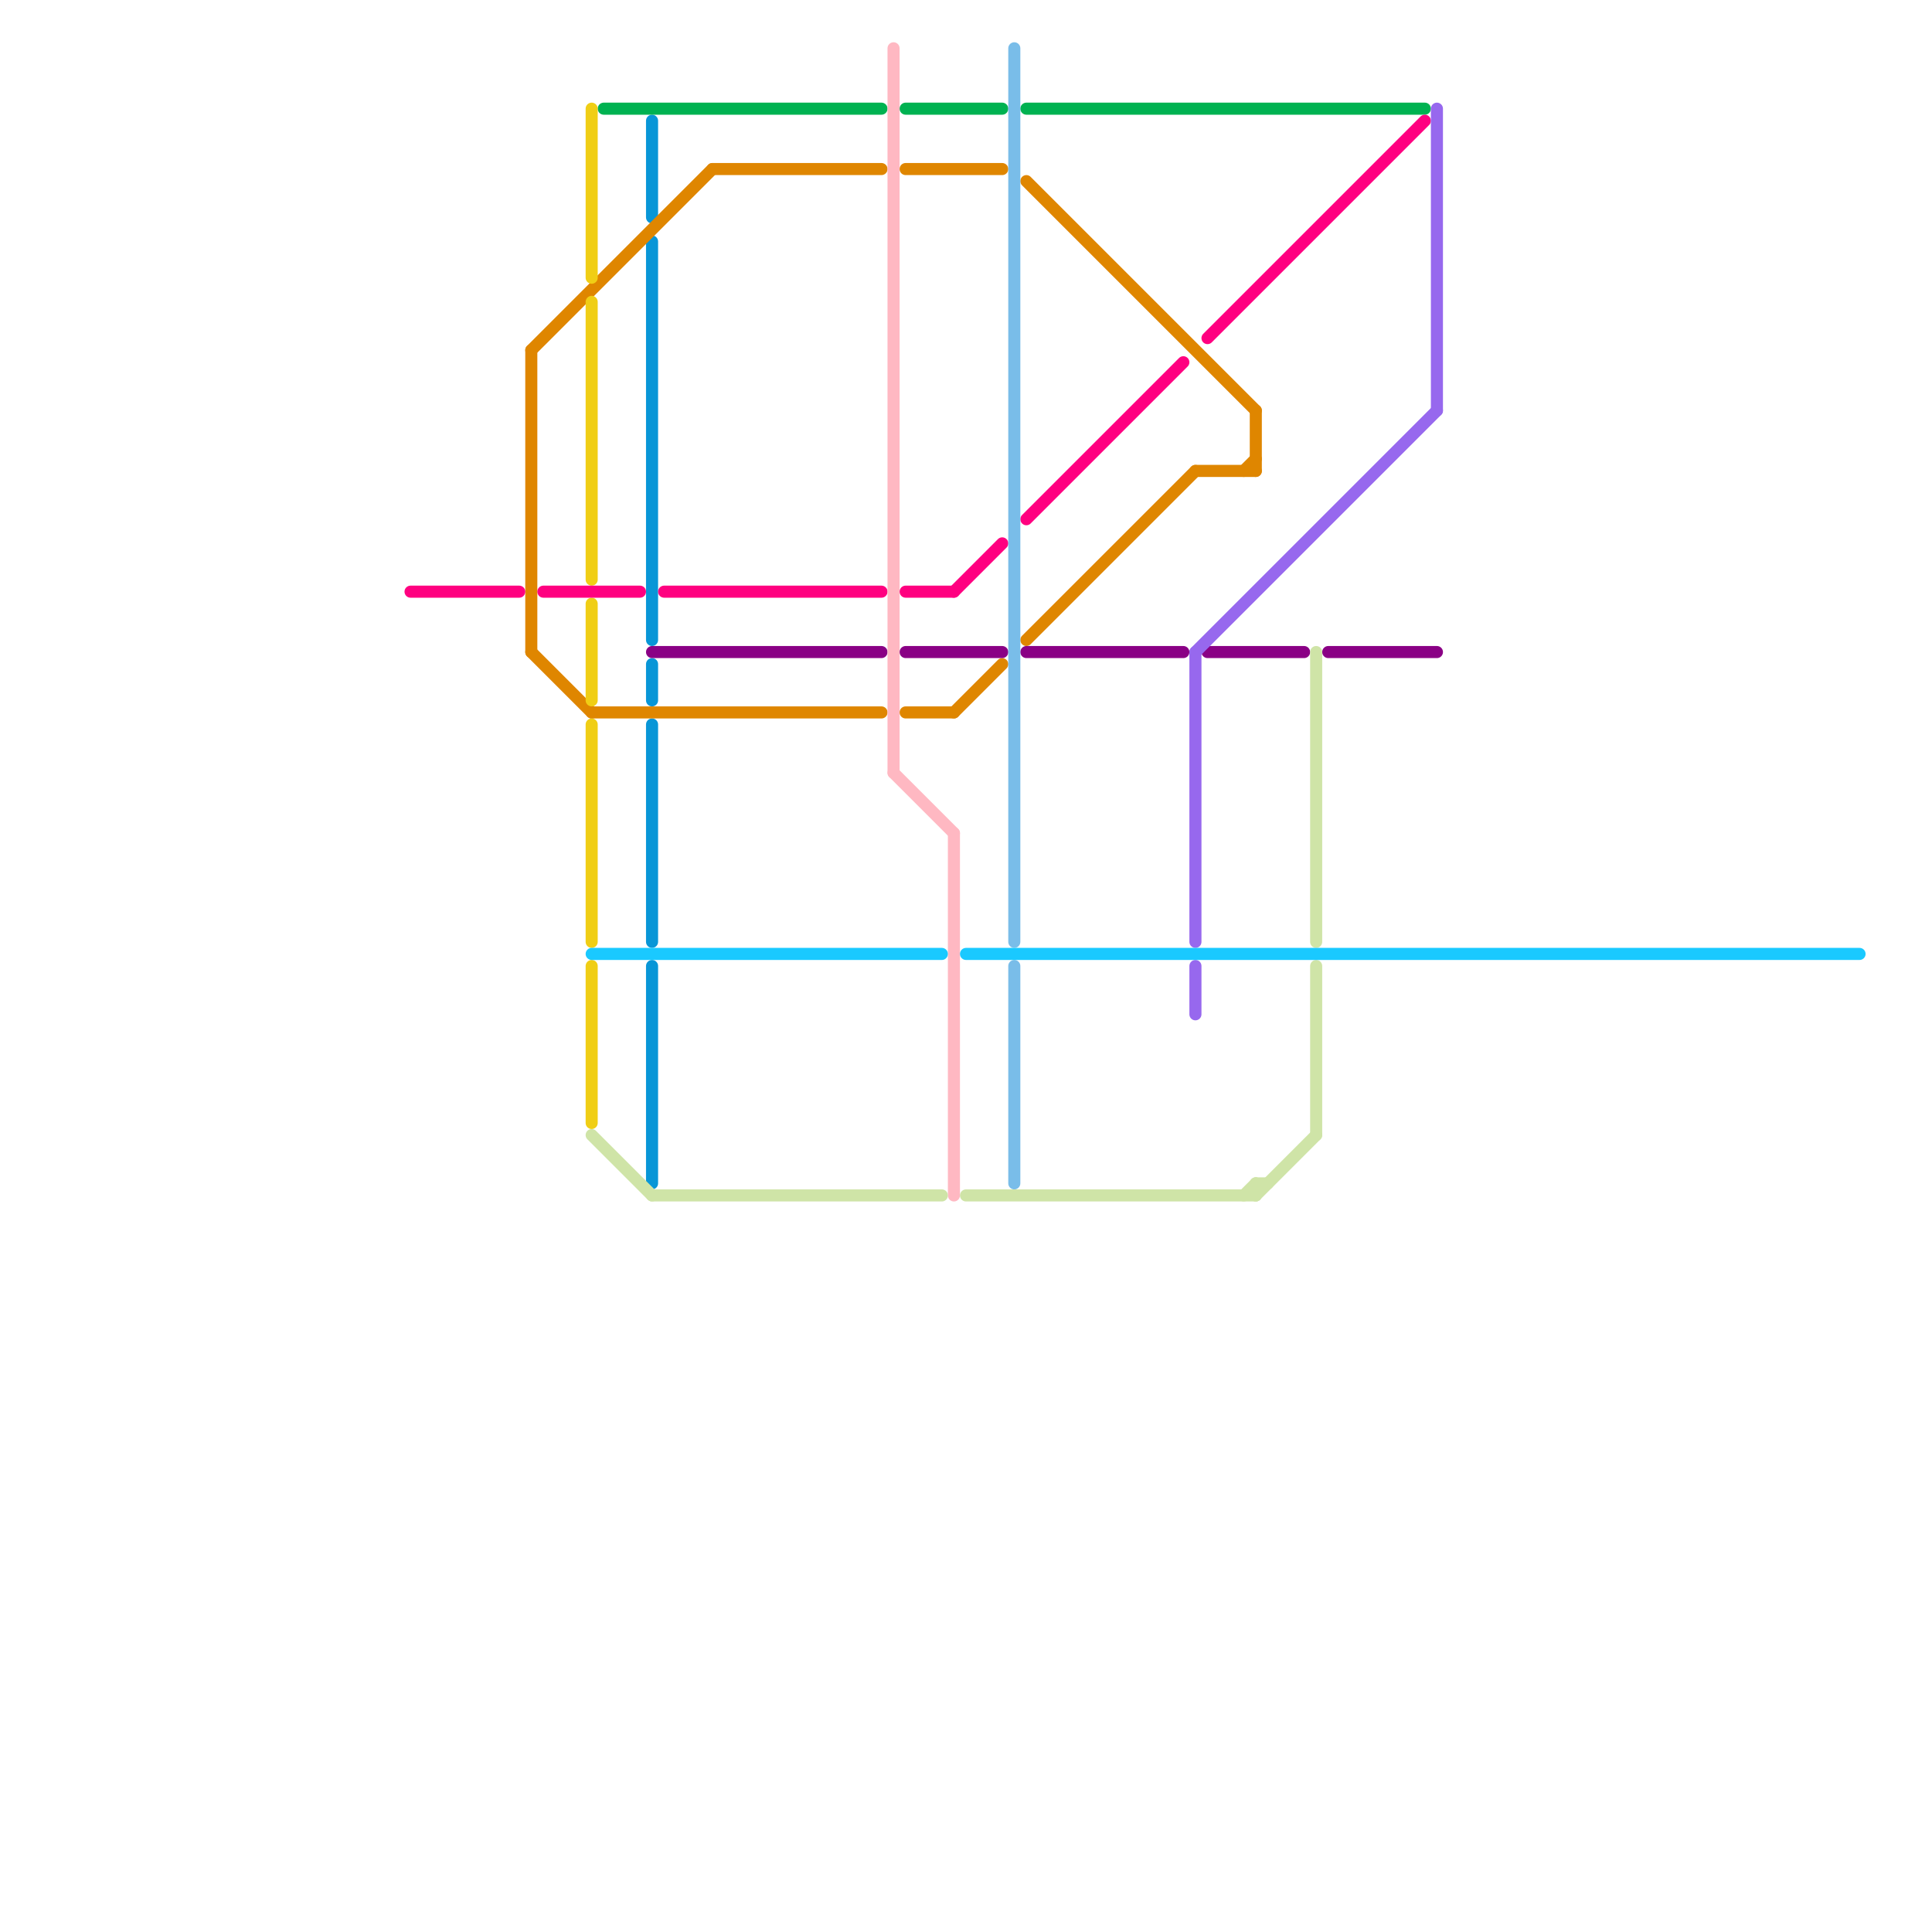 
<svg version="1.1" xmlns="http://www.w3.org/2000/svg" viewBox="0 0 160 160">
<style>text { font: 1px Helvetica; font-weight: 600; white-space: pre; dominant-baseline: central; } line { stroke-width: 1; fill: none; stroke-linecap: round; stroke-linejoin: round; } .c0 { stroke: #0896d7 } .c1 { stroke: #df8600 } .c2 { stroke: #00b251 } .c3 { stroke: #f0ce15 } .c4 { stroke: #8a0085 } .c5 { stroke: #ff0080 } .c6 { stroke: #9768ee } .c7 { stroke: #ffb8c2 } .c8 { stroke: #79bde9 } .c9 { stroke: #cfe4a7 } .c10 { stroke: #1ac9ff } .w1 { stroke-width: 1; }</style><defs><g id="wm-xf"><circle r="1.2" fill="#000"/><circle r="0.9" fill="#fff"/><circle r="0.6" fill="#000"/><circle r="0.3" fill="#fff"/></g><g id="wm"><circle r="0.6" fill="#000"/><circle r="0.3" fill="#fff"/></g></defs><line class="c0 " x1="54" y1="10" x2="54" y2="18"/><line class="c0 " x1="54" y1="60" x2="54" y2="78"/><line class="c0 " x1="54" y1="20" x2="54" y2="53"/><line class="c0 " x1="54" y1="80" x2="54" y2="98"/><line class="c0 " x1="54" y1="55" x2="54" y2="58"/><line class="c1 " x1="49" y1="59" x2="73" y2="59"/><line class="c1 " x1="99" y1="39" x2="104" y2="39"/><line class="c1 " x1="44" y1="29" x2="44" y2="54"/><line class="c1 " x1="75" y1="14" x2="83" y2="14"/><line class="c1 " x1="104" y1="34" x2="104" y2="39"/><line class="c1 " x1="85" y1="53" x2="99" y2="39"/><line class="c1 " x1="75" y1="59" x2="79" y2="59"/><line class="c1 " x1="79" y1="59" x2="83" y2="55"/><line class="c1 " x1="59" y1="14" x2="73" y2="14"/><line class="c1 " x1="103" y1="39" x2="104" y2="38"/><line class="c1 " x1="85" y1="15" x2="104" y2="34"/><line class="c1 " x1="44" y1="54" x2="49" y2="59"/><line class="c1 " x1="44" y1="29" x2="59" y2="14"/><line class="c2 " x1="50" y1="9" x2="73" y2="9"/><line class="c2 " x1="75" y1="9" x2="83" y2="9"/><line class="c2 " x1="85" y1="9" x2="118" y2="9"/><line class="c3 " x1="49" y1="80" x2="49" y2="93"/><line class="c3 " x1="49" y1="9" x2="49" y2="23"/><line class="c3 " x1="49" y1="60" x2="49" y2="78"/><line class="c3 " x1="49" y1="50" x2="49" y2="58"/><line class="c3 " x1="49" y1="25" x2="49" y2="48"/><line class="c4 " x1="54" y1="54" x2="73" y2="54"/><line class="c4 " x1="110" y1="54" x2="119" y2="54"/><line class="c4 " x1="75" y1="54" x2="83" y2="54"/><line class="c4 " x1="100" y1="54" x2="108" y2="54"/><line class="c4 " x1="85" y1="54" x2="98" y2="54"/><line class="c5 " x1="45" y1="49" x2="53" y2="49"/><line class="c5 " x1="79" y1="49" x2="83" y2="45"/><line class="c5 " x1="75" y1="49" x2="79" y2="49"/><line class="c5 " x1="34" y1="49" x2="43" y2="49"/><line class="c5 " x1="55" y1="49" x2="73" y2="49"/><line class="c5 " x1="85" y1="43" x2="98" y2="30"/><line class="c5 " x1="100" y1="28" x2="118" y2="10"/><line class="c6 " x1="99" y1="80" x2="99" y2="84"/><line class="c6 " x1="99" y1="54" x2="119" y2="34"/><line class="c6 " x1="99" y1="54" x2="99" y2="78"/><line class="c6 " x1="119" y1="9" x2="119" y2="34"/><line class="c7 " x1="74" y1="64" x2="79" y2="69"/><line class="c7 " x1="79" y1="69" x2="79" y2="99"/><line class="c7 " x1="74" y1="4" x2="74" y2="64"/><line class="c8 " x1="84" y1="4" x2="84" y2="78"/><line class="c8 " x1="84" y1="80" x2="84" y2="98"/><line class="c9 " x1="109" y1="54" x2="109" y2="78"/><line class="c9 " x1="103" y1="99" x2="104" y2="98"/><line class="c9 " x1="54" y1="99" x2="78" y2="99"/><line class="c9 " x1="104" y1="99" x2="109" y2="94"/><line class="c9 " x1="109" y1="80" x2="109" y2="94"/><line class="c9 " x1="104" y1="98" x2="104" y2="99"/><line class="c9 " x1="80" y1="99" x2="104" y2="99"/><line class="c9 " x1="49" y1="94" x2="54" y2="99"/><line class="c9 " x1="104" y1="98" x2="105" y2="98"/><line class="c10 " x1="80" y1="79" x2="154" y2="79"/><line class="c10 " x1="49" y1="79" x2="78" y2="79"/>
</svg>

